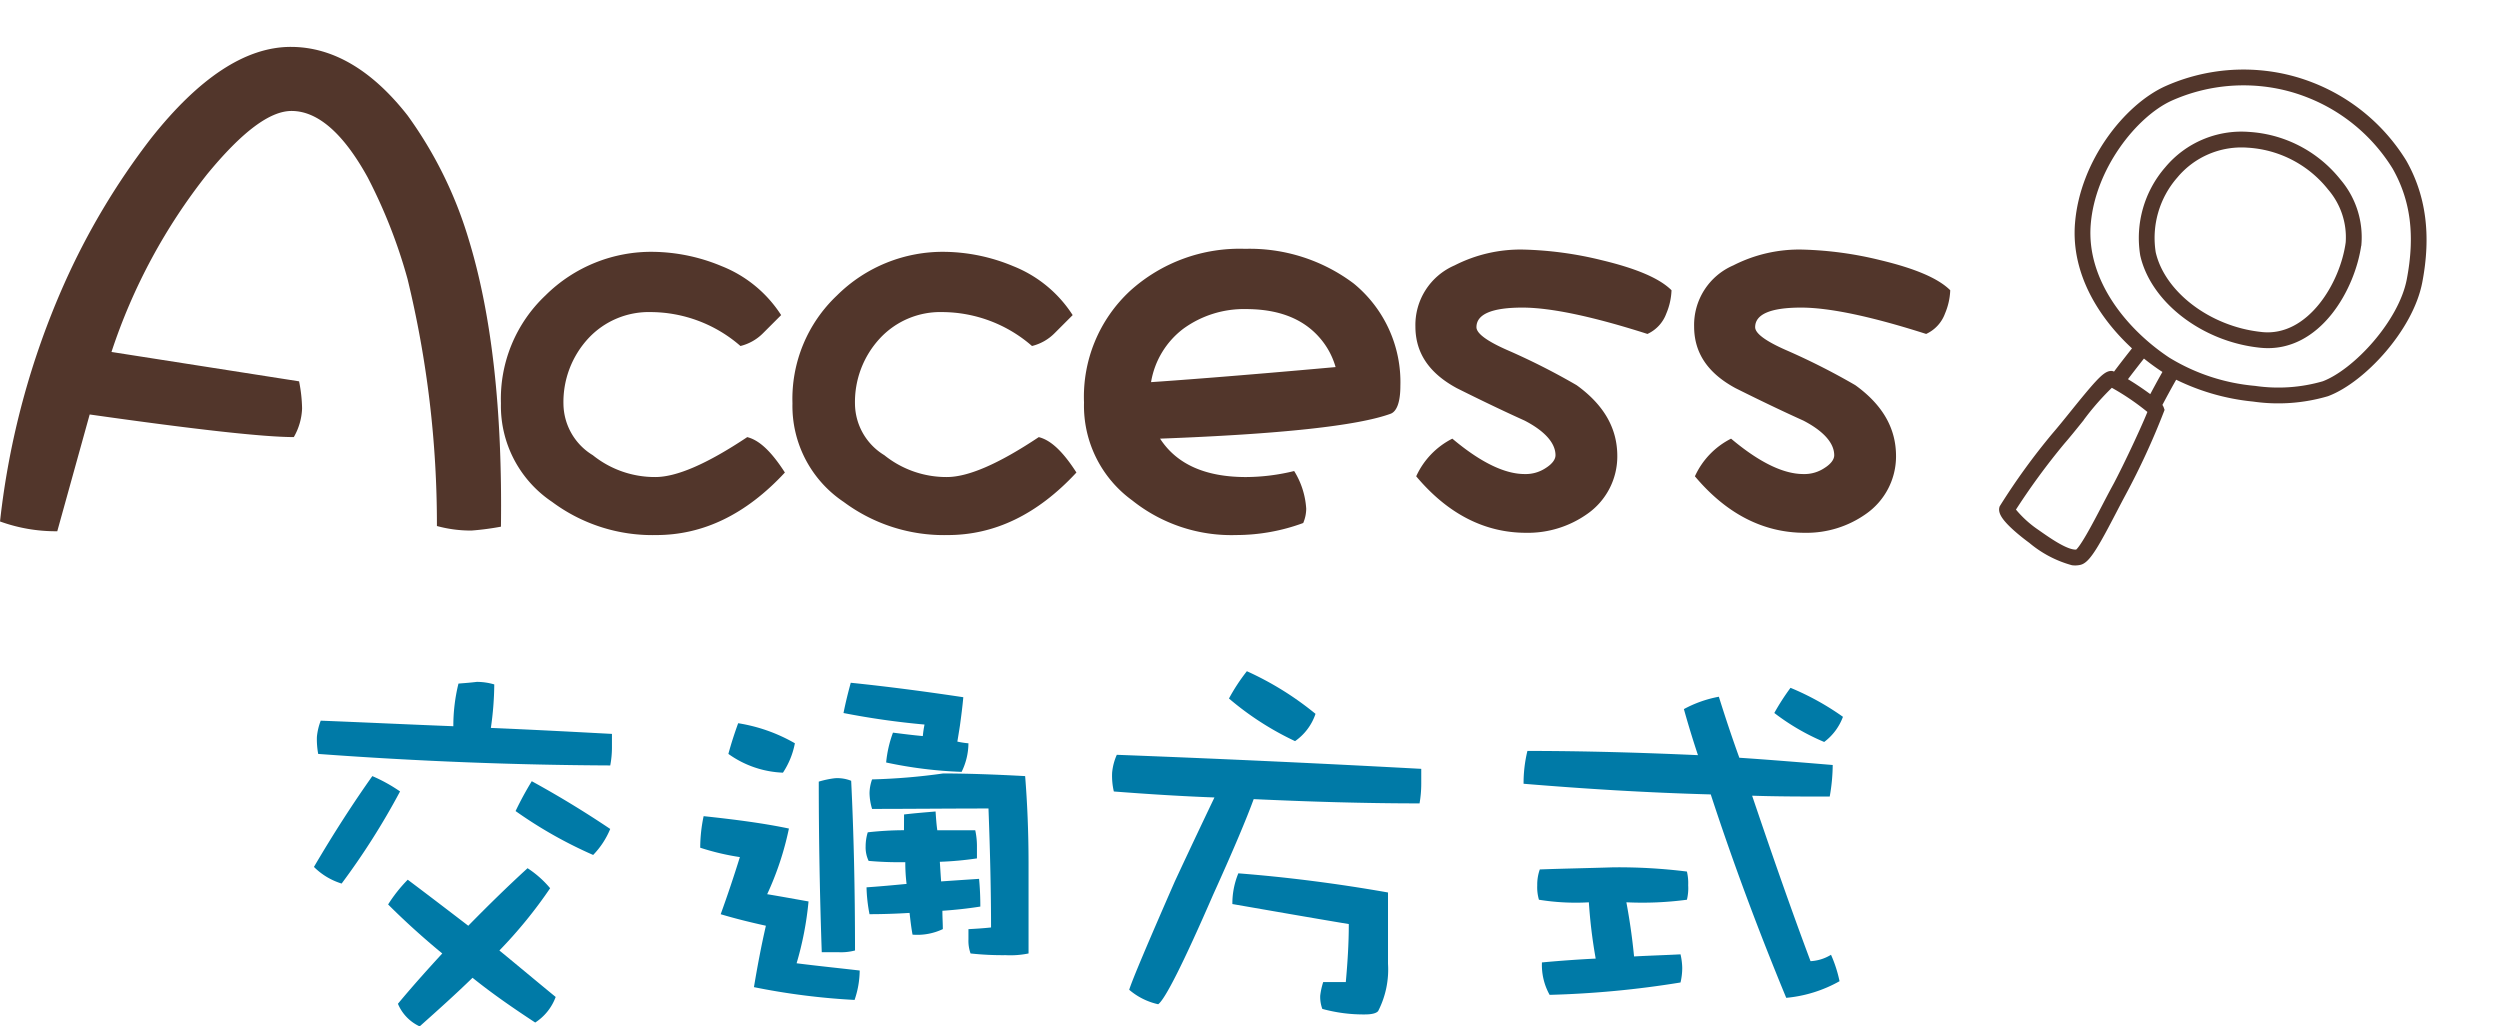 <svg xmlns="http://www.w3.org/2000/svg" width="237.204" height="97.384" viewBox="0 0 237.204 97.384">
  <g id="Group_783" data-name="Group 783" transform="translate(0 -86.509)">
    <g id="Group_706" data-name="Group 706" transform="translate(29.786 150.194)">
      <path id="Path_4313" data-name="Path 4313" d="M1886.55-622.238a68.684,68.684,0,0,1-5.543,8.74,6.351,6.351,0,0,1-2.628-1.578c1.9-3.237,3.762-6.109,5.541-8.617A15.124,15.124,0,0,1,1886.55-622.238Zm8.94-10.154a30.152,30.152,0,0,1-.324,4.127c3.844.162,7.688.364,11.489.567v1.294a9.273,9.273,0,0,1-.162,1.7c-9.062-.041-18.326-.4-27.71-1.093a7.624,7.624,0,0,1-.123-1.618,5.713,5.713,0,0,1,.364-1.538c4.167.162,8.374.365,12.582.527a16.693,16.693,0,0,1,.486-4.045c.485-.042,1.092-.082,1.739-.162A5.878,5.878,0,0,1,1895.49-632.392Zm5.3,19.337a43.645,43.645,0,0,1-4.815,5.908c1.78,1.456,3.56,2.953,5.34,4.409a4.891,4.891,0,0,1-1.941,2.427c-2.1-1.376-4.086-2.75-5.947-4.247-1.537,1.5-3.2,2.994-5.016,4.612a4.1,4.1,0,0,1-2.063-2.145c1.376-1.657,2.792-3.235,4.207-4.773-1.82-1.5-3.52-3.035-5.138-4.651a13.95,13.95,0,0,1,1.862-2.348c1.941,1.457,3.844,2.913,5.744,4.369,1.861-1.9,3.721-3.721,5.624-5.46A9.638,9.638,0,0,1,1900.79-613.055Zm5.7-5.623a7.805,7.805,0,0,1-1.618,2.467,41.526,41.526,0,0,1-7.362-4.166,31.517,31.517,0,0,1,1.537-2.832C1901.558-621.833,1904.026-620.336,1906.493-618.677Z" transform="translate(-1878.378 633.646)" fill="#007aa7"/>
      <path id="Path_4314" data-name="Path 4314" d="M1920.235-618.725a28.644,28.644,0,0,1-2.063,6.23c1.214.2,2.548.445,3.924.688a30.723,30.723,0,0,1-1.132,5.866c1.9.242,3.883.445,5.987.687a8.814,8.814,0,0,1-.487,2.791,65.432,65.432,0,0,1-9.547-1.213c.323-1.942.687-3.883,1.133-5.827-1.658-.364-3.074-.728-4.289-1.092.646-1.78,1.254-3.6,1.821-5.421a23.12,23.12,0,0,1-3.764-.89,14.808,14.808,0,0,1,.324-2.993C1915.219-619.574,1917.929-619.21,1920.235-618.725Zm.566-8.091a7.647,7.647,0,0,1-1.132,2.79,9.49,9.49,0,0,1-5.178-1.78c.283-1.051.606-2.022.929-2.912A15.713,15.713,0,0,1,1920.8-626.816Zm5.341,3.561c.242,4.934.364,10.316.364,16.1a5.194,5.194,0,0,1-1.618.161h-1.538c-.2-5.825-.283-11.206-.283-16.182a8.843,8.843,0,0,1,1.537-.323A3.526,3.526,0,0,1,1926.142-623.255Zm10.639-7.931c-.08.891-.2,1.82-.323,2.712-.081.525-.161,1.012-.242,1.5a8.235,8.235,0,0,0,1.052.162,6.215,6.215,0,0,1-.648,2.71,41.039,41.039,0,0,1-7.16-.89,11.069,11.069,0,0,1,.648-2.832c.97.122,1.9.242,2.831.325a10.219,10.219,0,0,1,.162-1.093,74.612,74.612,0,0,1-7.687-1.093c.2-1.011.446-1.981.688-2.872C1929.984-632.157,1933.544-631.67,1936.781-631.185Zm-5.623,11.126c1.01-.122,2.022-.2,2.993-.283.041.648.081,1.213.162,1.78h3.6a7.139,7.139,0,0,1,.162,1.416v1.254a31,31,0,0,1-3.521.323c.041.648.081,1.294.122,1.862,1.174-.082,2.387-.163,3.6-.243.08.809.121,1.7.121,2.629-1.255.2-2.468.323-3.6.4,0,.647.041,1.213.041,1.739a5.646,5.646,0,0,1-2.873.526c-.122-.648-.2-1.335-.283-2.063-1.3.08-2.589.121-3.8.121a15.013,15.013,0,0,1-.284-2.548c1.214-.081,2.51-.2,3.8-.324a16.761,16.761,0,0,1-.121-2.063h-.162a31.549,31.549,0,0,1-3.318-.122,2.98,2.98,0,0,1-.283-1.375,4.586,4.586,0,0,1,.2-1.335,31.384,31.384,0,0,1,3.438-.2Zm11.49-3.641c.2,2.508.323,5.259.323,8.293v8.536a8.622,8.622,0,0,1-2.184.161,27.975,27.975,0,0,1-3.318-.161,3.573,3.573,0,0,1-.2-1.335v-.971c.728-.041,1.416-.081,2.144-.161q0-4.855-.243-11.288c-3.8,0-7.484.04-11.044.04a5.443,5.443,0,0,1-.243-1.5,4.026,4.026,0,0,1,.243-1.3,58.514,58.514,0,0,0,6.756-.566Q1938.277-623.943,1942.648-623.7Z" transform="translate(-1875.167 633.653)" fill="#007aa7"/>
      <path id="Path_4315" data-name="Path 4315" d="M1976.808-624.293v1.416a10.944,10.944,0,0,1-.162,1.862c-5.259,0-10.478-.162-15.737-.405-.648,1.781-1.9,4.774-3.844,9.062-2.832,6.514-4.572,9.952-5.218,10.4a6.3,6.3,0,0,1-2.751-1.374c.323-1.012,1.78-4.451,4.328-10.275,1.619-3.48,2.873-6.11,3.762-7.97-3.237-.122-6.391-.324-9.547-.568a6.594,6.594,0,0,1-.162-1.78,5.3,5.3,0,0,1,.445-1.7Q1962.243-625.082,1976.808-624.293Zm-10.033-5.218a5.141,5.141,0,0,1-1.942,2.589,28.128,28.128,0,0,1-6.27-4.044,17.789,17.789,0,0,1,1.7-2.59A29.35,29.35,0,0,1,1966.774-629.512Zm6.878,16.95v6.757a8.646,8.646,0,0,1-.932,4.49c-.161.2-.566.323-1.253.323a14.685,14.685,0,0,1-4.047-.525,3.3,3.3,0,0,1-.2-1.255,6.88,6.88,0,0,1,.284-1.294h2.144c.161-1.78.284-3.6.284-5.5-3.642-.607-7.323-1.254-11.046-1.9a7.481,7.481,0,0,1,.566-2.914Q1966.431-613.835,1973.652-612.562Z" transform="translate(-1871.743 633.557)" fill="#007aa7"/>
      <path id="Path_4316" data-name="Path 4316" d="M2003.568-625.484c2.994.2,5.948.446,8.86.688a17.739,17.739,0,0,1-.284,2.994c-2.507,0-4.935,0-7.363-.081,1.781,5.259,3.6,10.518,5.542,15.7a4.11,4.11,0,0,0,1.943-.607,12.234,12.234,0,0,1,.809,2.508,12.634,12.634,0,0,1-5.057,1.578q-4.066-9.831-7.162-19.3c-5.986-.161-11.893-.525-17.76-1.012a12.942,12.942,0,0,1,.364-3.114c5.422,0,10.843.161,16.182.4q-.727-2.185-1.335-4.37a11.257,11.257,0,0,1,3.318-1.173C2002.233-629.325,2002.881-627.384,2003.568-625.484Zm-19.014,13.472a4.242,4.242,0,0,1-.161-1.374,4.308,4.308,0,0,1,.242-1.5c2.1-.08,4.45-.12,6.959-.2a52.431,52.431,0,0,1,7,.4,4.745,4.745,0,0,1,.121,1.3,4.632,4.632,0,0,1-.121,1.374,32.094,32.094,0,0,1-5.744.243c.325,1.739.565,3.438.729,5.138,1.5-.082,2.953-.123,4.408-.2a6.2,6.2,0,0,1,.163,1.294,6.032,6.032,0,0,1-.163,1.376,91.9,91.9,0,0,1-12.419,1.174,5.805,5.805,0,0,1-.729-3.076q2.611-.242,5.1-.364a47.721,47.721,0,0,1-.648-5.34A21.808,21.808,0,0,1,1984.555-612.012Zm28.845-17.356a5.257,5.257,0,0,1-1.78,2.387,21.255,21.255,0,0,1-4.733-2.751,21.788,21.788,0,0,1,1.538-2.386A25.253,25.253,0,0,1,2013.4-629.367Z" transform="translate(-1868.323 633.695)" fill="#007aa7"/>
    </g>
    <g id="Group_161" data-name="Group 161" transform="translate(0 63.67)">
      <g id="Component_2_7" data-name="Component 2 – 7" transform="translate(176.761 23.527)">
        <path id="Path_1898" data-name="Path 1898" d="M17.1,0A17.653,17.653,0,0,0,6.575,3.856,17.317,17.317,0,0,0,3.392,7.165,17.714,17.714,0,0,0,.038,15.87C-.337,19.908,2.089,26.027,6.8,29.275c3.908,2.7,8.891,2.429,13,1.049.366.934.865,2.177,1.384,3.375a1.975,1.975,0,0,0-.373.268h0c-.222.393.166,1.56,1.443,4.865.362.935.7,1.818.931,2.486a61.719,61.719,0,0,0,3.435,7.7c.554.586,3.773-.855,3.8-.87a10.13,10.13,0,0,0,3.68-2.311,1.694,1.694,0,0,0,.275-.546c.179-.653-.837-2.314-2.531-4.974-.357-.56-.705-1.107-1.01-1.6a69.2,69.2,0,0,0-5-7.076.827.827,0,0,0-.474.047c-.54-.851-1.23-1.966-1.851-3.046a20.8,20.8,0,0,0,5.721-5.433,16.191,16.191,0,0,0,3.015-6.2c.573-3.476-1.361-9.765-4.713-12.666S20.775.028,17.1,0ZM27.206,4.72c3.179,2.752,5.087,8.929,4.547,12.208a15.693,15.693,0,0,1-2.925,5.983,19.239,19.239,0,0,1-6.547,5.845c-4.306,2.154-10.56,3.313-15.2.11-4.5-3.1-6.9-9.137-6.546-12.949A17.212,17.212,0,0,1,3.794,7.46a16.8,16.8,0,0,1,3.09-3.212A17.135,17.135,0,0,1,17.1.5C20.7.526,23.91,1.868,27.206,4.72Zm3.2,34.254c.306.5.656,1.048,1.014,1.61,1.037,1.628,2.6,4.087,2.47,4.574a1.181,1.181,0,0,1-.2.383c-.6.813-2.269,1.588-3.488,2.154a10.644,10.644,0,0,1-3.231.981,65.042,65.042,0,0,1-3.327-7.515c-.231-.679-.574-1.566-.938-2.506a25.527,25.527,0,0,1-1.488-4.421,23.662,23.662,0,0,1,4.4-2.129C26.108,32.607,29.036,36.734,30.41,38.974Zm-8.8-5.531c-.5-1.167-.988-2.376-1.346-3.288A21.138,21.138,0,0,0,22.5,29.2c.191-.1.382-.208.573-.315.6,1.042,1.264,2.118,1.8,2.959A27.739,27.739,0,0,0,21.611,33.443ZM8,10.89q-.176.241-.344.495a8.914,8.914,0,0,0-.978,8.072,9.731,9.731,0,0,0,5.75,5.929c4.093,1.268,9.523-.968,12.631-5.2l.106-.146c3.052-4.28-.373-9.986-3.648-12.5A7.929,7.929,0,0,0,15.608,6.3,11.531,11.531,0,0,0,8,10.89Zm16.657,9c-2.988,4.071-8.182,6.229-12.081,5.02A9.208,9.208,0,0,1,7.15,19.289a8.421,8.421,0,0,1,.925-7.629c.107-.162.217-.321.329-.474A11.032,11.032,0,0,1,15.679,6.8a7.436,7.436,0,0,1,5.537,1.141c3.245,2.485,6.281,7.972,3.545,11.809Z" transform="translate(42.571 0) rotate(60)" fill="#52362b" stroke="#52362b" stroke-width="1"/>
      </g>
      <g id="Group_160" data-name="Group 160" transform="translate(0 27.293)">
        <path id="Path_1892" data-name="Path 1892" d="M1453.631-221.546a12.148,12.148,0,0,1-3.288-.43,98.476,98.476,0,0,0-2.789-23.443,49.469,49.469,0,0,0-3.787-9.649c-2.289-4.144-4.717-6.289-7.219-6.289-2.074,0-4.717,2-8.005,6a54.744,54.744,0,0,0-9.078,16.867l17.8,2.786a14.156,14.156,0,0,1,.285,2.573,5.861,5.861,0,0,1-.784,2.717c-2.86,0-9.292-.714-19.369-2.145l-3.075,11.08a15.52,15.52,0,0,1-5.432-.929,76,76,0,0,1,6.076-22.514,67.662,67.662,0,0,1,8.218-13.794c4.573-5.79,9.007-8.719,13.294-8.719,4,0,7.72,2.215,11.078,6.5a39.05,39.05,0,0,1,5.79,11.721c2.216,7.219,3.214,16.3,3.073,27.3A25.791,25.791,0,0,1,1453.631-221.546Z" transform="translate(-1408.888 267.431)" fill="#52362b"/>
        <path id="Path_1893" data-name="Path 1893" d="M1448.158-230.518a15.936,15.936,0,0,1-9.864-3.145,10.951,10.951,0,0,1-4.86-9.362,13.483,13.483,0,0,1,4.217-10.222,14.241,14.241,0,0,1,10.291-4.144,17.318,17.318,0,0,1,6.433,1.357,11.945,11.945,0,0,1,5.646,4.645q-.857.857-1.716,1.716a4.555,4.555,0,0,1-2.144,1.216,13.026,13.026,0,0,0-8.506-3.218,7.825,7.825,0,0,0-5.933,2.5,8.887,8.887,0,0,0-2.356,6.219,5.767,5.767,0,0,0,2.786,4.86,9.384,9.384,0,0,0,5.932,2.072c2,0,4.859-1.216,8.72-3.787,1.142.285,2.287,1.357,3.573,3.359C1456.662-232.447,1452.589-230.518,1448.158-230.518Z" transform="translate(-1385.905 276.832)" fill="#52362b"/>
        <path id="Path_1894" data-name="Path 1894" d="M1462.443-230.518a15.938,15.938,0,0,1-9.864-3.145,10.951,10.951,0,0,1-4.86-9.362,13.492,13.492,0,0,1,4.217-10.222,14.246,14.246,0,0,1,10.294-4.144,17.315,17.315,0,0,1,6.43,1.357,11.943,11.943,0,0,1,5.646,4.645q-.857.857-1.715,1.716a4.549,4.549,0,0,1-2.144,1.216,13.022,13.022,0,0,0-8.506-3.218,7.816,7.816,0,0,0-5.931,2.5,8.879,8.879,0,0,0-2.359,6.219,5.767,5.767,0,0,0,2.786,4.86,9.385,9.385,0,0,0,5.933,2.072c2,0,4.86-1.216,8.719-3.787,1.144.285,2.287,1.357,3.573,3.359C1470.947-232.447,1466.873-230.518,1462.443-230.518Z" transform="translate(-1372.529 276.832)" fill="#52362b"/>
        <path id="Path_1895" data-name="Path 1895" d="M1491.093-241.888q-4.717,1.716-21.87,2.36,2.361,3.642,8.148,3.644a19.429,19.429,0,0,0,4.574-.571,7.663,7.663,0,0,1,1.144,3.573,3.523,3.523,0,0,1-.285,1.359,18.428,18.428,0,0,1-6.361,1.142,15.077,15.077,0,0,1-9.864-3.288,11.093,11.093,0,0,1-4.573-9.291,13.7,13.7,0,0,1,4.361-10.578,15.484,15.484,0,0,1,10.932-4,16.421,16.421,0,0,1,10.292,3.288,12.08,12.08,0,0,1,4.432,9.72C1492.022-242.958,1491.666-242.1,1491.093-241.888Zm-6.86-7.36q-2.359-2.573-6.863-2.573a9.774,9.774,0,0,0-5.931,1.857,8,8,0,0,0-3.073,5.075c2.143-.143,8-.571,17.51-1.429A7.233,7.233,0,0,0,1484.232-249.248Z" transform="translate(-1359.153 276.693)" fill="#52362b"/>
        <path id="Path_1896" data-name="Path 1896" d="M1502.046-251.428a3.427,3.427,0,0,1-1.787,1.931c-5.145-1.644-9.149-2.5-11.864-2.5-2.932,0-4.361.643-4.361,1.859,0,.571.929,1.286,2.86,2.143a64.385,64.385,0,0,1,6.645,3.36c2.573,1.857,3.859,4.074,3.859,6.719a6.649,6.649,0,0,1-2.856,5.5,9.746,9.746,0,0,1-5.79,1.787c-3.933,0-7.433-1.787-10.435-5.36a7.461,7.461,0,0,1,3.429-3.573c2.717,2.287,5,3.358,6.861,3.358a3.429,3.429,0,0,0,2-.571c.569-.358.927-.786.927-1.214,0-1.144-1-2.289-2.931-3.288-1.429-.645-3.571-1.644-6.43-3.075-2.645-1.429-3.931-3.358-3.931-5.859a6.153,6.153,0,0,1,3.716-5.79,13.734,13.734,0,0,1,6.576-1.5,34.363,34.363,0,0,1,7.362,1c3.286.786,5.5,1.716,6.647,2.858A6.25,6.25,0,0,1,1502.046-251.428Z" transform="translate(-1343.946 276.728)" fill="#52362b"/>
        <path id="Path_1897" data-name="Path 1897" d="M1515.7-251.428a3.424,3.424,0,0,1-1.787,1.931c-5.145-1.644-9.147-2.5-11.864-2.5-2.93,0-4.36.643-4.36,1.859,0,.571.931,1.286,2.86,2.143a64.386,64.386,0,0,1,6.645,3.36c2.575,1.857,3.861,4.074,3.861,6.719a6.652,6.652,0,0,1-2.858,5.5,9.747,9.747,0,0,1-5.79,1.787c-3.932,0-7.433-1.787-10.435-5.36a7.456,7.456,0,0,1,3.431-3.573c2.715,2.287,5,3.358,6.86,3.358a3.416,3.416,0,0,0,2-.571c.571-.358.928-.786.928-1.214,0-1.144-1-2.289-2.93-3.288-1.43-.645-3.572-1.644-6.433-3.075-2.645-1.429-3.93-3.358-3.93-5.859a6.153,6.153,0,0,1,3.716-5.79,13.73,13.73,0,0,1,6.576-1.5,34.356,34.356,0,0,1,7.362,1c3.286.786,5.5,1.716,6.647,2.858A6.24,6.24,0,0,1,1515.7-251.428Z" transform="translate(-1331.157 276.728)" fill="#52362b"/>
      </g>
    </g>
  </g>
</svg>
